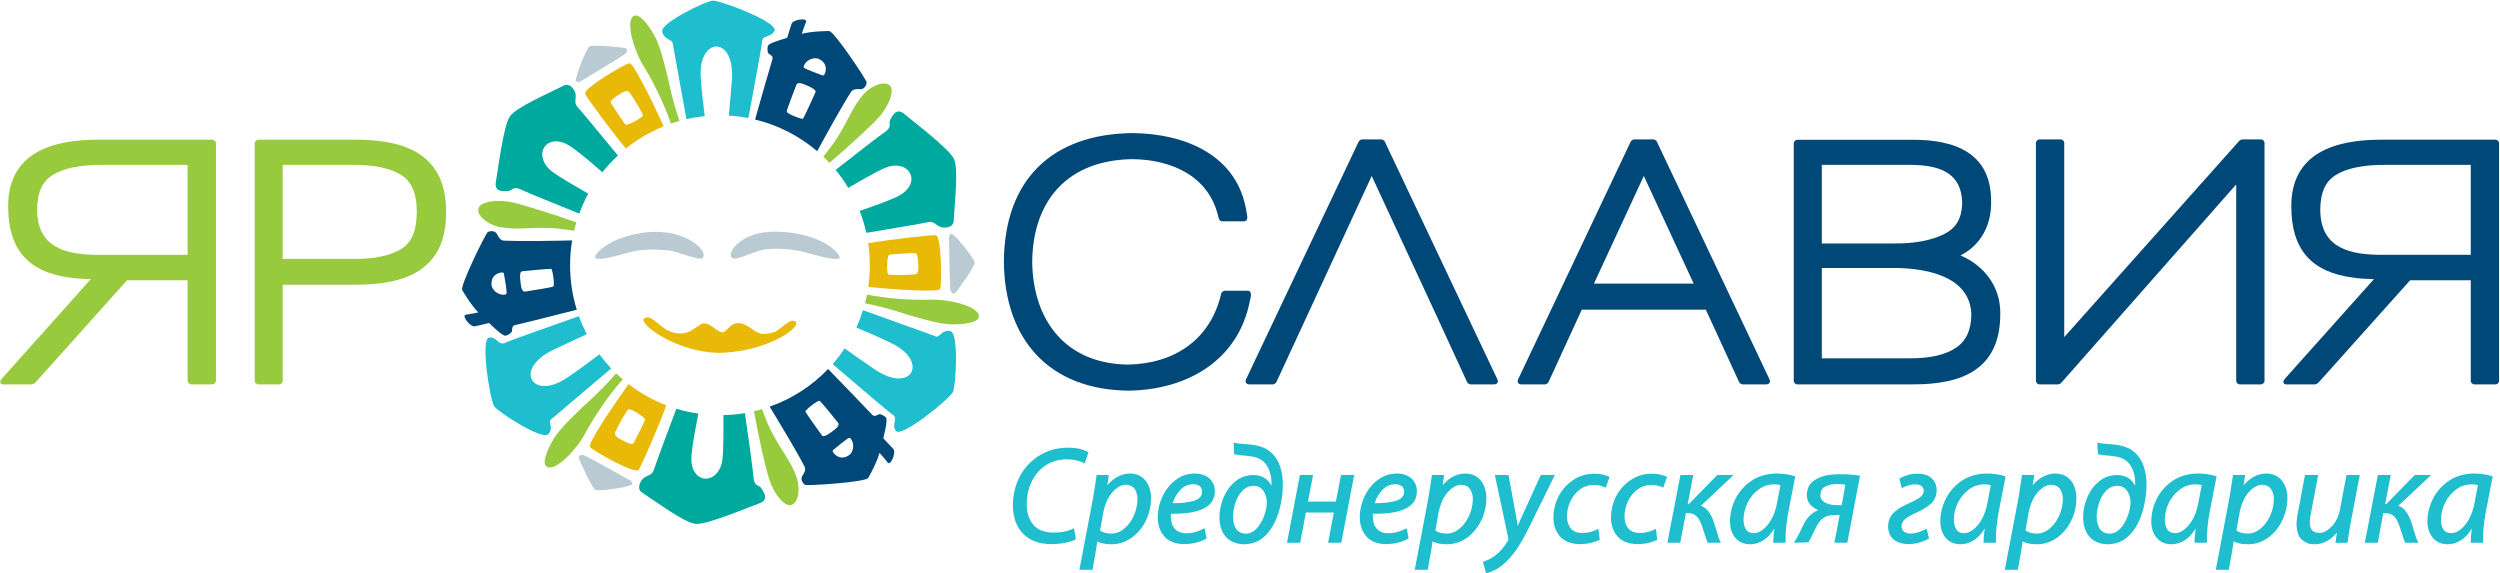 <?xml version="1.0" encoding="UTF-8" standalone="no"?> <svg xmlns="http://www.w3.org/2000/svg" xmlns:xlink="http://www.w3.org/1999/xlink" xmlns:serif="http://www.serif.com/" width="100%" height="100%" viewBox="0 0 2590 594" xml:space="preserve" style="fill-rule:evenodd;clip-rule:evenodd;stroke-linejoin:round;stroke-miterlimit:2;"> <g transform="matrix(1,0,0,1,-51299,-2568)"> <g transform="matrix(8.333,0,0,8.333,50203.1,0)"> <g transform="matrix(1,0,0,1,-6096,-7878.4)"> <path d="M6338.18,8197.24C6338.69,8197.79 6338.18,8199.59 6336.75,8201.18C6335.73,8202.31 6332.97,8204.83 6330.63,8206.82C6330.38,8206.56 6330.13,8206.3 6329.86,8206.05C6330.55,8205.2 6331.24,8204.31 6331.75,8203.46C6333.18,8201.12 6333.42,8199.99 6334.93,8198.22C6335.98,8197.13 6337.56,8196.57 6338.18,8197.24Z" style="fill:rgb(151,202,60);"></path> </g> <g transform="matrix(1,0,0,1,-6096,-7843.02)"> <path d="M6345.5,8180.77C6345.53,8180.24 6345.81,8180.22 6345.95,8180.32C6346.72,8180.88 6348.68,8183.44 6348.7,8183.86C6348.72,8184.28 6346.5,8187.45 6346.28,8187.61C6346.03,8187.8 6345.79,8187.68 6345.67,8187.2C6345.61,8186.95 6345.49,8181.11 6345.5,8180.77Z" style="fill:rgb(186,202,211);"></path> </g> <g transform="matrix(1,0,0,1,-6096,-7843.12)"> <path d="M6338.02,8183C6337.77,8183.22 6337.72,8185.32 6337.96,8185.41C6338.18,8185.5 6339.79,8185.54 6341.26,8185.4C6341.73,8185.36 6341.71,8184.64 6341.67,8184C6341.62,8183.31 6341.57,8182.72 6341.23,8182.74C6340.24,8182.81 6338.16,8182.87 6338.02,8183ZM6335.45,8181.53C6338.25,8181.05 6343.35,8180.47 6343.86,8180.54C6344.57,8180.65 6344.62,8186.49 6344.41,8187.2C6344.28,8187.65 6339.25,8187.34 6335.46,8186.97C6335.59,8186.09 6335.65,8185.19 6335.65,8184.27C6335.65,8183.34 6335.59,8182.42 6335.45,8181.53Z" style="fill:rgb(232,185,7);"></path> </g> <g transform="matrix(1,0,0,1,-6096,-7802.35)"> <path d="M6333.09,8164.96C6332.91,8164.95 6331.24,8166.34 6331.12,8166.45C6331.06,8166.51 6330.92,8166.59 6331.21,8166.91C6331.9,8167.69 6332.7,8167.4 6333.13,8167.07C6333.56,8166.73 6333.76,8165.88 6333.41,8165.25C6333.25,8164.97 6333.2,8164.97 6333.09,8164.96ZM6329.42,8160.36C6329.16,8160.25 6327.59,8161.53 6327.64,8161.69C6327.68,8161.84 6329.47,8164.35 6329.71,8164.67C6329.89,8164.92 6330.53,8164.51 6330.93,8164.2C6331.33,8163.89 6332.01,8163.45 6331.69,8163.06C6331.44,8162.74 6329.58,8160.44 6329.42,8160.36ZM6330.47,8156.4C6332.14,8158.13 6335.48,8161.57 6335.91,8162.05C6336.23,8162.41 6336.5,8162.13 6336.79,8162.03C6337.03,8161.95 6337.56,8162.28 6337.68,8162.46C6337.83,8162.69 6337.66,8163.7 6337.33,8165.01C6338,8165.72 6338.27,8166.01 6338.58,8166.35C6338.95,8166.78 6338.24,8168.52 6337.86,8168.01C6337.62,8167.69 6337.47,8167.53 6336.86,8166.82C6336.47,8168.18 6335.57,8169.73 6335.45,8169.94C6335.18,8170.47 6327.84,8170.95 6327.6,8170.8C6327.36,8170.65 6327.09,8170.25 6327.18,8169.87C6327.24,8169.61 6327.82,8169.07 6327.54,8168.53C6326.6,8166.68 6324.4,8163.05 6323.2,8161.08C6325.98,8160.11 6328.46,8158.49 6330.47,8156.4Z" style="fill:rgb(0,72,120);fill-rule:nonzero;"></path> </g> <g transform="matrix(1,0,0,1,-6096,-7866.41)"> <path d="M6331.4,8195.71C6333.64,8193.95 6336.87,8191.43 6337.39,8191.1C6338.55,8190.34 6337.93,8190.02 6338.19,8189.5C6338.46,8188.97 6338.93,8187.89 6339.97,8188.78C6340.81,8189.51 6345.55,8193.06 6346.12,8194.36C6346.7,8195.66 6346.19,8199.84 6346.08,8202.08C6346.05,8202.7 6345.41,8202.9 6344.83,8202.87C6343.93,8202.84 6343.78,8201.99 6342.85,8202.21C6342.29,8202.35 6338.27,8203.02 6335.22,8203.53C6335.01,8202.59 6334.73,8201.68 6334.39,8200.8C6336.09,8200.23 6337.98,8199.54 6339.05,8199.03C6342.34,8197.44 6340.61,8194.14 6337.46,8195.49C6336.55,8195.88 6334.62,8196.98 6332.98,8197.94C6332.51,8197.16 6331.98,8196.41 6331.4,8195.71Z" style="fill:rgb(0,169,157);"></path> </g> <g transform="matrix(1,0,0,1,-6096,-7815.58)"> <path d="M6334.8,8162.32L6343.51,8165.44C6343.51,8165.44 6343.76,8165.57 6343.93,8165.6C6344.38,8165.66 6344.74,8164.62 6345.7,8164.93C6346.74,8165.26 6346.35,8171.72 6345.98,8172.51C6345.6,8173.3 6339.57,8178.26 6338.88,8177.32C6338.31,8176.53 6339.23,8175.77 6338.47,8175.28C6338.03,8175.01 6334.21,8171.74 6331.03,8169.02C6331.57,8168.4 6332.07,8167.75 6332.52,8167.07C6333.78,8167.97 6335.03,8168.84 6336.16,8169.61C6340.86,8172.85 6343,8168.72 6338.46,8166.48C6337.12,8165.82 6335.55,8165.12 6333.98,8164.47C6334.3,8163.77 6334.57,8163.06 6334.8,8162.32Z" style="fill:rgb(30,190,207);"></path> </g> <g transform="matrix(1,0,0,1,-6096,-7831.69)"> <path d="M6349.22,8179.18C6349.21,8179.99 6347.32,8180.2 6345.92,8180.19C6344.76,8180.17 6343.66,8179.95 6340.42,8179.01C6337.89,8178.16 6336.13,8177.78 6335.05,8177.57C6335.14,8177.22 6335.23,8176.85 6335.3,8176.49C6337.81,8177 6341.01,8177.2 6343.26,8177.12C6345.5,8177.05 6349.23,8177.94 6349.22,8179.18Z" style="fill:rgb(151,202,60);"></path> </g> <g transform="matrix(1,0,0,1,-6096,-7794.82)"> <path d="M6325.84,8165.79C6325.11,8165.96 6323.81,8164.62 6323.15,8162.58C6322.65,8161.07 6321.81,8157.21 6321.25,8154.12C6321.59,8154.05 6321.92,8153.96 6322.25,8153.86C6322.66,8154.98 6323.14,8156.16 6323.67,8157.11C6324.98,8159.53 6325.84,8160.29 6326.61,8162.49C6327.03,8163.94 6326.73,8165.59 6325.84,8165.79Z" style="fill:rgb(151,202,60);"></path> </g> <g transform="matrix(1,0,0,1,-6096,-7791.08)"> <path d="M6305.8,8158.94C6306.25,8159.23 6306.13,8159.48 6305.96,8159.55C6305.1,8159.94 6301.9,8160.35 6301.52,8160.16C6301.15,8159.97 6299.51,8156.46 6299.48,8156.2C6299.45,8155.88 6299.67,8155.73 6300.15,8155.87C6300.4,8155.94 6305.51,8158.76 6305.8,8158.94Z" style="fill:rgb(186,202,211);"></path> </g> <g transform="matrix(1,0,0,1,-6096,-7801.91)"> <path d="M6307.7,8162.22C6307.63,8161.9 6305.84,8160.8 6305.64,8160.96C6305.45,8161.11 6304.61,8162.48 6304,8163.83C6303.8,8164.26 6304.44,8164.6 6305.01,8164.88C6305.62,8165.19 6306.16,8165.44 6306.31,8165.13C6306.74,8164.24 6307.74,8162.41 6307.7,8162.22ZM6310.35,8160.47C6309.42,8163.06 6307.23,8168.09 6306.9,8168.51C6306.46,8169.07 6301.37,8166.2 6300.86,8165.65C6300.54,8165.31 6303.43,8160.95 6305.67,8157.84C6307.08,8158.93 6308.66,8159.82 6310.35,8160.47Z" style="fill:rgb(232,185,7);"></path> </g> <g transform="matrix(1,0,0,1,-6096,-7838.24)"> <path d="M6290.48,8182.92C6290.58,8182.77 6290.21,8180.64 6290.17,8180.48C6290.15,8180.39 6290.15,8180.23 6289.73,8180.31C6288.71,8180.53 6288.56,8181.36 6288.63,8181.9C6288.71,8182.44 6289.34,8183.04 6290.07,8183.05C6290.39,8183.05 6290.42,8183.01 6290.48,8182.92ZM6296.29,8182.04C6296.52,8181.87 6296.2,8179.87 6296.04,8179.84C6295.88,8179.8 6292.81,8180.09 6292.41,8180.14C6292.11,8180.17 6292.15,8180.93 6292.22,8181.43C6292.29,8181.93 6292.32,8182.74 6292.82,8182.66C6293.22,8182.6 6296.15,8182.14 6296.29,8182.04ZM6299.22,8184.92C6296.89,8185.51 6292.22,8186.69 6291.58,8186.82C6291.11,8186.92 6291.22,8187.29 6291.16,8187.59C6291.11,8187.84 6290.56,8188.14 6290.34,8188.15C6290.07,8188.17 6289.28,8187.51 6288.32,8186.57C6287.36,8186.8 6286.98,8186.89 6286.53,8186.98C6285.97,8187.09 6284.82,8185.6 6285.45,8185.53C6285.85,8185.49 6286.06,8185.43 6286.98,8185.26C6285.99,8184.24 6285.11,8182.69 6284.98,8182.48C6284.66,8181.98 6287.92,8175.38 6288.17,8175.25C6288.41,8175.12 6288.89,8175.08 6289.18,8175.35C6289.38,8175.53 6289.55,8176.3 6290.16,8176.33C6292.19,8176.43 6296.32,8176.36 6298.64,8176.3C6298.47,8177.31 6298.39,8178.34 6298.39,8179.4C6298.39,8181.32 6298.68,8183.18 6299.22,8184.92Z" style="fill:rgb(0,72,120);fill-rule:nonzero;"></path> </g> <g transform="matrix(1,0,0,1,-6096,-7792.56)"> <path d="M6320.13,8152.09C6320.53,8154.92 6321.14,8159.29 6321.18,8159.93C6321.25,8161.31 6321.84,8160.93 6322.16,8161.43C6322.48,8161.92 6323.18,8162.87 6321.89,8163.32C6320.84,8163.68 6315.4,8166.01 6313.99,8165.86C6312.57,8165.71 6309.2,8163.18 6307.32,8161.96C6306.8,8161.63 6306.94,8160.97 6307.25,8160.49C6307.74,8159.72 6308.55,8160.01 6308.82,8159.1C6308.99,8158.52 6310.5,8154.48 6311.6,8151.55C6312.49,8151.82 6313.4,8152.02 6314.34,8152.15C6313.97,8153.99 6313.57,8156.15 6313.48,8157.4C6313.21,8161.04 6316.93,8161.19 6317.34,8157.79C6317.46,8156.75 6317.47,8154.31 6317.45,8152.34C6318.36,8152.32 6319.26,8152.24 6320.13,8152.09Z" style="fill:rgb(0,169,157);"></path> </g> <g transform="matrix(1,0,0,1,-6096,-7814.63)"> <path d="M6303.5,8168.61L6296.3,8174.71C6296.3,8174.71 6296.07,8174.86 6295.96,8175C6295.68,8175.36 6296.39,8176.11 6295.65,8176.79C6294.84,8177.53 6289.46,8174.03 6288.95,8173.31C6288.45,8172.59 6287.18,8164.89 6288.34,8164.76C6289.31,8164.66 6289.51,8165.84 6290.31,8165.42C6290.77,8165.19 6295.53,8163.5 6299.49,8162.11C6299.76,8162.88 6300.09,8163.62 6300.46,8164.35C6299.04,8165 6297.63,8165.66 6296.37,8166.26C6291.22,8168.71 6293.72,8172.63 6297.93,8169.82C6299.21,8168.97 6300.64,8167.92 6302.03,8166.86C6302.49,8167.47 6302.98,8168.06 6303.5,8168.61Z" style="fill:rgb(30,190,207);"></path> </g> <g transform="matrix(1,0,0,1,-6096,-7803.58)"> <path d="M6295.51,8169.78C6294.81,8169.38 6295.57,8167.63 6296.28,8166.43C6296.88,8165.43 6297.62,8164.59 6300.05,8162.25C6302.18,8160.37 6303.4,8158.99 6304.11,8158.17C6304.38,8158.43 6304.66,8158.68 6304.94,8158.92C6303.19,8160.85 6301.35,8163.61 6300.26,8165.65C6299.21,8167.63 6296.57,8170.41 6295.51,8169.78Z" style="fill:rgb(151,202,60);"></path> </g> <g transform="matrix(1,0,0,1,-6096,-7855.26)"> <path d="M6287.01,8189.31C6287.23,8188.59 6289.04,8188.14 6291.14,8188.58C6292.65,8188.9 6296.25,8190.05 6299.16,8191.08C6299.06,8191.42 6298.97,8191.77 6298.88,8192.12C6297.78,8191.94 6296.63,8191.79 6295.61,8191.77C6292.87,8191.7 6291.77,8192.06 6289.48,8191.63C6288.02,8191.27 6286.74,8190.18 6287.01,8189.31Z" style="fill:rgb(151,202,60);"></path> </g> <g transform="matrix(1,0,0,1,-6096,-7892.79)"> <path d="M6299.73,8211.05C6299.25,8211.29 6299.1,8211.06 6299.11,8210.88C6299.22,8209.94 6300.45,8206.96 6300.81,8206.73C6301.16,8206.5 6305.02,8206.84 6305.26,8206.95C6305.55,8207.08 6305.57,8207.34 6305.21,8207.69C6305.03,8207.86 6300.03,8210.89 6299.73,8211.05Z" style="fill:rgb(186,202,211);"></path> </g> <g transform="matrix(1,0,0,1,-6096,-7882.44)"> <path d="M6305.31,8206.11C6305.62,8206.21 6307.47,8205.2 6307.44,8204.95C6307.4,8204.71 6306.63,8203.3 6305.77,8202.1C6305.5,8201.71 6304.89,8202.09 6304.36,8202.44C6303.78,8202.83 6303.29,8203.17 6303.48,8203.45C6304.04,8204.27 6305.13,8206.04 6305.31,8206.11ZM6305.33,8209.08C6303.52,8206.91 6300.45,8202.75 6300.26,8202.27C6300,8201.61 6305.03,8198.64 6305.76,8198.47C6306.21,8198.36 6308.45,8202.85 6310.02,8206.32C6308.32,8207.01 6306.74,8207.94 6305.33,8209.08Z" style="fill:rgb(232,185,7);"></path> </g> <g transform="matrix(1,0,0,1,-6096,-7887.7)"> <path d="M6327.46,8204.27C6327.54,8204.44 6329.57,8205.18 6329.73,8205.23C6329.82,8205.26 6329.96,8205.34 6330.1,8204.93C6330.42,8203.94 6329.77,8203.39 6329.27,8203.18C6328.76,8202.98 6327.92,8203.23 6327.56,8203.85C6327.39,8204.13 6327.41,8204.17 6327.46,8204.27ZM6325.32,8209.75C6325.35,8210.03 6327.24,8210.75 6327.35,8210.63C6327.46,8210.51 6328.74,8207.71 6328.9,8207.34C6329.03,8207.07 6328.35,8206.71 6327.88,8206.52C6327.42,8206.33 6326.7,8205.96 6326.52,8206.43C6326.37,8206.81 6325.3,8209.57 6325.32,8209.75ZM6321.39,8210.73C6322.05,8208.39 6323.33,8203.89 6323.53,8203.28C6323.68,8202.82 6323.31,8202.73 6323.07,8202.53C6322.89,8202.37 6322.9,8201.74 6323,8201.54C6323.12,8201.3 6324.08,8200.94 6325.38,8200.58C6325.66,8199.64 6325.78,8199.26 6325.93,8198.82C6326.11,8198.29 6327.97,8198.03 6327.72,8198.62C6327.56,8198.98 6327.5,8199.19 6327.19,8200.08C6328.56,8199.73 6330.35,8199.74 6330.59,8199.73C6331.19,8199.71 6335.27,8205.83 6335.26,8206.11C6335.25,8206.39 6335.05,8206.82 6334.67,8206.94C6334.41,8207.02 6333.66,8206.78 6333.32,8207.29C6332.22,8209 6330.22,8212.63 6329.11,8214.67C6326.91,8212.8 6324.28,8211.43 6321.39,8210.73Z" style="fill:rgb(0,72,120);fill-rule:nonzero;"></path> </g> <g transform="matrix(1,0,0,1,-6096,-7871.76)"> <path d="M6299.53,8206.49C6296.88,8205.42 6293.02,8203.86 6292.47,8203.58C6291.23,8202.95 6291.26,8203.65 6290.67,8203.68C6290.09,8203.71 6288.91,8203.84 6289.17,8202.5C6289.38,8201.41 6290.08,8195.53 6290.92,8194.38C6291.76,8193.23 6295.63,8191.58 6297.63,8190.56C6298.18,8190.28 6298.67,8190.73 6298.94,8191.24C6299.36,8192.04 6298.7,8192.6 6299.36,8193.29C6299.76,8193.71 6302.37,8196.87 6304.34,8199.27C6303.64,8199.91 6302.99,8200.61 6302.4,8201.35C6301.05,8200.16 6299.49,8198.84 6298.5,8198.17C6295.48,8196.12 6293.49,8199.27 6296.23,8201.32C6297.03,8201.92 6298.99,8203.06 6300.65,8204.01C6300.22,8204.8 6299.84,8205.63 6299.53,8206.49Z" style="fill:rgb(0,169,157);"></path> </g> <g transform="matrix(1,0,0,1,-6096,-7893.84)"> <path d="M6312.85,8216.82L6311.21,8207.75C6311.21,8207.75 6311.19,8207.48 6311.13,8207.32C6310.97,8206.89 6310.06,8206.92 6309.84,8205.94C6309.61,8204.87 6315.23,8202.16 6316.1,8202.09C6316.97,8202.01 6324.28,8204.76 6323.81,8205.83C6323.41,8206.72 6322.29,8206.31 6322.25,8207.2C6322.23,8207.72 6321.33,8212.59 6320.56,8216.69C6319.77,8216.54 6318.95,8216.43 6318.12,8216.39C6318.27,8214.88 6318.39,8213.38 6318.5,8212.04C6318.95,8206.35 6314.31,8206.56 6314.63,8211.61C6314.73,8213.09 6314.91,8214.78 6315.13,8216.45C6314.35,8216.53 6313.6,8216.65 6312.85,8216.82Z" style="fill:rgb(30,190,207);"></path> </g> <g transform="matrix(1,0,0,1,-6096,-7891.7)"> <path d="M6306.3,8201.86C6307.01,8201.46 6308.14,8202.99 6308.82,8204.21C6309.39,8205.23 6309.75,8206.29 6310.55,8209.56C6311.08,8212.15 6311.63,8213.86 6311.99,8214.9C6311.63,8215 6311.27,8215.11 6310.92,8215.23C6310.11,8212.8 6308.69,8209.95 6307.5,8208.04C6306.32,8206.14 6305.23,8202.47 6306.3,8201.86Z" style="fill:rgb(151,202,60);"></path> </g> <g transform="matrix(1,0,0,1,-6096,-7825.12)"> <path d="M6307.92,8172.75C6305.92,8173.01 6311.86,8177.48 6317.59,8177.14C6323.32,8176.81 6327.27,8173.85 6326.4,8173.26C6325.67,8172.76 6324.45,8174.45 6323.74,8174.58C6321.82,8175.2 6321.55,8174.44 6320.3,8173.75C6318.46,8172.74 6318.02,8174.61 6317.32,8174.61C6316.62,8174.61 6315.58,8173.04 6314.61,8173.63C6313.64,8174.22 6312.99,8175.01 6311.37,8174.67C6309.75,8174.34 6308.78,8172.64 6307.92,8172.75Z" style="fill:rgb(232,185,7);"></path> </g> <g transform="matrix(1,0,0,1,-6096,-7847.87)"> <path d="M6314.85,8188.12C6315.72,8187.33 6312.74,8184.34 6307.77,8184.94C6303.17,8185.49 6301.35,8187.69 6301.5,8188.07C6301.66,8188.51 6303.81,8187.97 6305.62,8187.45C6307.41,8186.94 6309.21,8187.06 6310.51,8187.16C6311.78,8187.25 6314.4,8188.53 6314.85,8188.12Z" style="fill:rgb(186,202,211);"></path> </g> <g transform="matrix(1,0,0,1,-6096,-7847.94)"> <path d="M6318.38,8187.81C6318.33,8186.75 6320.58,8184.62 6324.64,8184.94C6324.95,8184.95 6325.28,8184.97 6325.61,8185.01C6329.63,8185.49 6331.53,8187.23 6331.84,8187.92C6331.9,8188.02 6331.92,8188.1 6331.9,8188.14C6331.86,8188.27 6331.64,8188.32 6331.32,8188.3C6330.53,8188.28 6329.05,8187.89 6327.76,8187.52C6326.71,8187.22 6325.64,8187.09 6324.67,8187.05C6323.99,8187.02 6323.37,8187.04 6322.84,8187.08C6321.71,8187.17 6319.55,8188.3 6318.77,8188.26C6318.67,8188.26 6318.59,8188.24 6318.53,8188.19C6318.42,8188.09 6318.37,8187.96 6318.38,8187.81Z" style="fill:rgb(186,202,211);fill-rule:nonzero;"></path> </g> <g transform="matrix(1,0,0,1,-6096,-7843.53)"> <path d="M6271.66,8169.07C6277.92,8169.04 6283.02,8170.91 6282.97,8178.08C6283.02,8185.27 6277.94,8187.13 6271.66,8187.1L6262.66,8187.1L6262.66,8199.04C6262.66,8199.28 6262.45,8199.49 6262.21,8199.49L6259.63,8199.49C6259.39,8199.49 6259.18,8199.28 6259.18,8199.04L6259.18,8169.52C6259.18,8169.28 6259.39,8169.07 6259.63,8169.07L6271.66,8169.07ZM6277.44,8182.63C6278.61,8181.89 6279.33,8180.49 6279.33,8178.04C6279.33,8175.64 6278.61,8174.24 6277.43,8173.48C6276.11,8172.63 6274.05,8172.15 6271.12,8172.2L6262.66,8172.2L6262.66,8183.89L6271.12,8183.89C6274.05,8183.94 6276.11,8183.47 6277.44,8182.63Z" style="fill:rgb(151,202,60);fill-rule:nonzero;"></path> </g> <g transform="matrix(1,0,0,1,-6096,-7843.54)"> <path d="M6368.33,8171.5C6360.42,8171.59 6355.93,8176.45 6355.84,8184.27C6355.95,8191.65 6360.06,8196.93 6367.74,8197.04C6373.51,8196.94 6378.02,8193.95 6379.34,8188.21C6379.38,8188.04 6379.61,8187.86 6379.78,8187.86L6382.6,8187.86C6383.28,8187.86 6382.98,8188.72 6382.92,8189.04C6381.49,8196.58 6375.05,8200.18 6367.83,8200.28C6357.96,8200.18 6352.42,8193.96 6352.32,8184.27C6352.38,8174.11 6358.24,8168.34 6368.38,8168.26C6374.81,8168.33 6381.4,8170.96 6382.49,8178.08C6382.54,8178.4 6382.8,8179.23 6382.15,8179.23L6379.47,8179.23C6379.07,8179.23 6379,8178.74 6378.93,8178.47C6377.7,8173.51 6373.04,8171.55 6368.33,8171.5Z" style="fill:rgb(0,72,120);fill-rule:nonzero;"></path> </g> <g transform="matrix(1,0,0,1,-6096,-7843.54)"> <path d="M6425.68,8186.97L6438.08,8186.97L6431.88,8173.59L6425.68,8186.97ZM6447.5,8198.86C6447.67,8199.21 6447.49,8199.5 6447.1,8199.5L6444.15,8199.5C6444.04,8199.5 6443.79,8199.34 6443.74,8199.24L6439.59,8190.21L6424.17,8190.21L6420.02,8199.24C6419.97,8199.34 6419.72,8199.5 6419.61,8199.5L6416.66,8199.5C6416.27,8199.5 6416.09,8199.21 6416.26,8198.86L6430.26,8169.3C6430.31,8169.2 6430.56,8169.04 6430.67,8169.04L6433.09,8169.04C6433.2,8169.04 6433.45,8169.2 6433.49,8169.3L6447.5,8198.86Z" style="fill:rgb(0,72,120);fill-rule:nonzero;"></path> </g> <g transform="matrix(1,0,0,1,-6096,-7843.47)"> <path d="M6470.76,8194.83C6471.93,8194.01 6472.58,8192.73 6472.6,8190.75C6472.47,8185.81 6466.59,8184.93 6462.74,8184.96L6454.01,8184.96L6454.01,8196.19L6465.01,8196.19C6467.63,8196.2 6469.51,8195.7 6470.76,8194.83ZM6469.27,8180.72C6470.67,8180.01 6471.41,8178.83 6471.46,8176.95C6471.43,8172.84 6468.22,8172.12 6464.74,8172.14L6454.01,8172.14L6454.01,8181.91L6462.9,8181.91C6465.58,8181.94 6467.69,8181.52 6469.27,8180.72ZM6465.32,8169.02C6470.58,8169.01 6475.1,8170.67 6475.06,8176.73C6475.11,8179.56 6473.82,8182.1 6471.25,8183.4C6474.17,8184.65 6476.18,8187.2 6476.2,8190.51C6476.26,8197.55 6471.51,8199.46 6465.28,8199.43L6450.97,8199.43C6450.73,8199.43 6450.52,8199.22 6450.52,8198.98L6450.52,8169.46C6450.52,8169.23 6450.73,8169.02 6450.97,8169.02L6465.32,8169.02Z" style="fill:rgb(0,72,120);fill-rule:nonzero;"></path> </g> <g transform="matrix(1,0,0,1,-6096,-7843.54)"> <path d="M6505.53,8174.64L6483.74,8199.35C6483.7,8199.39 6483.46,8199.5 6483.4,8199.5L6481.08,8199.5C6480.84,8199.5 6480.63,8199.29 6480.63,8199.05L6480.63,8169.49C6480.63,8169.25 6480.84,8169.04 6481.08,8169.04L6483.7,8169.04C6483.94,8169.04 6484.15,8169.25 6484.15,8169.49L6484.15,8193.62L6505.94,8169.19C6505.98,8169.15 6506.23,8169.04 6506.28,8169.04L6508.6,8169.04C6508.84,8169.04 6509.05,8169.25 6509.05,8169.49L6509.05,8199.05C6509.05,8199.29 6508.84,8199.5 6508.6,8199.5L6505.98,8199.5C6505.74,8199.5 6505.53,8199.29 6505.53,8199.05L6505.53,8174.64Z" style="fill:rgb(0,72,120);fill-rule:nonzero;"></path> </g> <g transform="matrix(1,0,0,1,-6096,-7843.54)"> <path d="M6406.33,8191.44L6398.05,8173.59L6390.49,8189.95L6386.19,8199.24C6386.14,8199.35 6385.9,8199.5 6385.78,8199.5L6382.84,8199.5C6382.45,8199.5 6382.27,8199.21 6382.43,8198.86L6396.44,8169.3C6396.49,8169.2 6396.73,8169.04 6396.84,8169.04L6399.26,8169.04C6399.38,8169.04 6399.62,8169.2 6399.67,8169.3L6413.67,8198.86C6413.84,8199.21 6413.66,8199.5 6413.27,8199.5L6410.32,8199.5C6410.21,8199.5 6409.97,8199.34 6409.92,8199.24L6406.33,8191.44Z" style="fill:rgb(0,72,120);fill-rule:nonzero;"></path> </g> <g transform="matrix(1,0,0,1,-6096,-7843.5)"> <path d="M6250.84,8186.52L6243.3,8186.52L6231.89,8199.26C6231.83,8199.33 6231.55,8199.46 6231.47,8199.46L6227.95,8199.46C6227.51,8199.46 6227.41,8199.13 6227.73,8198.76L6238.81,8186.37C6237.53,8186.33 6237.4,8186.34 6236.31,8186.2C6231.01,8185.54 6228.53,8182.68 6228.53,8177.33C6228.5,8170.63 6234.06,8169.04 6239.68,8169.04L6253.91,8169.04C6254.15,8169.04 6254.36,8169.25 6254.36,8169.49L6254.36,8199.01C6254.36,8199.25 6254.15,8199.46 6253.91,8199.46L6251.29,8199.46C6251.05,8199.46 6250.84,8199.25 6250.84,8199.01L6250.84,8186.52ZM6232.13,8177.74C6232.14,8182.59 6235.9,8183.39 6239.99,8183.35L6250.84,8183.35L6250.84,8172.17L6240.38,8172.17C6237.45,8172.14 6235.38,8172.6 6234.04,8173.44C6232.84,8174.19 6232.14,8175.52 6232.13,8177.74Z" style="fill:rgb(151,202,60);fill-rule:nonzero;"></path> </g> <g transform="matrix(1,0,0,1,-6096,-7843.5)"> <path d="M6534.69,8186.52L6527.15,8186.52L6515.74,8199.26C6515.68,8199.33 6515.4,8199.46 6515.32,8199.46L6511.8,8199.46C6511.36,8199.46 6511.26,8199.13 6511.58,8198.76L6522.66,8186.37C6521.38,8186.33 6521.26,8186.34 6520.17,8186.2C6514.86,8185.54 6512.38,8182.68 6512.38,8177.33C6512.36,8170.63 6517.92,8169.04 6523.53,8169.04L6537.76,8169.04C6538,8169.04 6538.21,8169.25 6538.21,8169.49L6538.21,8199.01C6538.21,8199.25 6538,8199.46 6537.76,8199.46L6535.14,8199.46C6534.9,8199.46 6534.69,8199.25 6534.69,8199.01L6534.69,8186.52ZM6515.98,8177.74C6515.99,8182.59 6519.75,8183.39 6523.84,8183.35L6534.69,8183.35L6534.69,8172.17L6524.23,8172.17C6521.3,8172.14 6519.23,8172.6 6517.89,8173.44C6516.69,8174.19 6515.99,8175.52 6515.98,8177.74Z" style="fill:rgb(0,72,120);fill-rule:nonzero;"></path> </g> <g transform="matrix(1,0,0,1,-6096,-7785.35)"> <path d="M6361.27,8160.59C6360.85,8160.78 6360.43,8160.9 6359.92,8161.01C6359.41,8161.11 6358.83,8161.17 6358.18,8161.17C6356.7,8161.16 6355.54,8160.73 6354.7,8159.87C6353.87,8159.01 6353.45,8157.83 6353.44,8156.34C6353.44,8155.23 6353.66,8154.19 6354.08,8153.22C6354.5,8152.25 6355.11,8151.42 6355.92,8150.74C6356.51,8150.23 6357.18,8149.85 6357.91,8149.58C6358.65,8149.31 6359.44,8149.18 6360.29,8149.18C6360.94,8149.19 6361.48,8149.25 6361.92,8149.37C6362.35,8149.49 6362.66,8149.62 6362.84,8149.76L6362.36,8151.15L6362.25,8151.08C6362.05,8150.96 6361.76,8150.86 6361.38,8150.77C6361,8150.68 6360.56,8150.63 6360.06,8150.63C6359.47,8150.63 6358.9,8150.74 6358.35,8150.95C6357.8,8151.17 6357.3,8151.48 6356.87,8151.88C6356.34,8152.38 6355.93,8153 6355.62,8153.74C6355.32,8154.47 6355.17,8155.27 6355.16,8156.13C6355.15,8157.16 6355.4,8158.02 6355.92,8158.69C6356.43,8159.36 6357.28,8159.72 6358.52,8159.74C6358.95,8159.74 6359.38,8159.7 6359.8,8159.62C6360.23,8159.54 6360.59,8159.42 6360.9,8159.26L6361.04,8159.19L6361.27,8160.59Z" style="fill:rgb(30,190,207);"></path> </g> <g transform="matrix(1,0,0,1,-6096,-7778.95)"> <path d="M6365.18,8147.46C6365.51,8147.05 6365.89,8146.73 6366.31,8146.47C6366.84,8146.16 6367.39,8146 6367.98,8145.99C6368.59,8146 6369.1,8146.15 6369.49,8146.45C6369.88,8146.74 6370.17,8147.13 6370.35,8147.59C6370.53,8148.05 6370.62,8148.55 6370.62,8149.07C6370.61,8150.07 6370.39,8150.99 6369.97,8151.86C6369.55,8152.72 6368.97,8153.42 6368.23,8153.96C6367.5,8154.5 6366.65,8154.78 6365.71,8154.79C6365.27,8154.79 6364.89,8154.75 6364.59,8154.67C6364.3,8154.6 6364.07,8154.52 6363.9,8154.42C6364.02,8154.32 6363.34,8157.96 6363.34,8157.96L6361.71,8157.96L6363.38,8149.19L6363.63,8147.68L6363.85,8146.18L6365.37,8146.18L6365.18,8147.46ZM6364.28,8153.07C6364.44,8153.19 6364.63,8153.28 6364.85,8153.35C6365.1,8153.42 6365.39,8153.46 6365.71,8153.46C6366.29,8153.45 6366.82,8153.24 6367.31,8152.82C6367.79,8152.41 6368.19,8151.88 6368.48,8151.22C6368.77,8150.57 6368.92,8149.89 6368.93,8149.17C6368.94,8148.74 6368.83,8148.33 6368.61,8147.96C6368.39,8147.61 6368.03,8147.42 6367.47,8147.39C6366.94,8147.4 6366.4,8147.68 6365.85,8148.28C6365.3,8148.86 6364.91,8149.72 6364.68,8150.86L6364.28,8153.07Z" style="fill:rgb(30,190,207);"></path> </g> <g transform="matrix(1,0,0,1,-6096,-7782.14)"> <path d="M6377.52,8157.26C6377.13,8157.49 6376.73,8157.64 6376.25,8157.77C6375.77,8157.89 6375.24,8157.95 6374.68,8157.96C6373.58,8157.93 6372.75,8157.61 6372.22,8156.95C6371.7,8156.31 6371.44,8155.51 6371.45,8154.56C6371.46,8153.7 6371.65,8152.86 6372.03,8152.05C6372.41,8151.23 6372.95,8150.55 6373.63,8150.02C6374.32,8149.48 6375.12,8149.2 6376.03,8149.18C6376.84,8149.19 6377.46,8149.4 6377.9,8149.82C6378.33,8150.24 6378.55,8150.76 6378.55,8151.39C6378.54,8152.13 6378.28,8152.72 6377.77,8153.14C6377.27,8153.55 6376.6,8153.83 6375.77,8153.99C6374.97,8154.14 6374.08,8154.2 6373.09,8154.18C6373.07,8154.35 6373.07,8154.56 6373.09,8154.8C6373.12,8155.1 6373.18,8155.36 6373.26,8155.58C6373.42,8155.92 6373.64,8156.18 6373.93,8156.35C6374.23,8156.52 6374.57,8156.61 6374.98,8156.61C6375.46,8156.6 6375.87,8156.54 6376.22,8156.43C6376.58,8156.31 6376.89,8156.19 6377.13,8156.05L6377.27,8155.97L6377.52,8157.26ZM6376.67,8150.75C6376.47,8150.6 6376.19,8150.51 6375.83,8150.51C6375.19,8150.53 6374.65,8150.79 6374.2,8151.28C6373.78,8151.75 6373.49,8152.28 6373.31,8152.87C6374.36,8152.88 6375.23,8152.78 6375.91,8152.59C6376.61,8152.38 6376.95,8152 6376.97,8151.44C6376.96,8151.13 6376.86,8150.91 6376.67,8150.75Z" style="fill:rgb(30,190,207);"></path> </g> <g transform="matrix(1,0,0,1,-6096,-7785.96)"> <path d="M6385.59,8154.53L6385.59,8154.24C6385.6,8153.82 6385.54,8153.36 6385.4,8152.87C6385.26,8152.39 6385.04,8151.99 6384.74,8151.65C6384.48,8151.38 6384.17,8151.18 6383.81,8151.05C6383.44,8150.92 6382.99,8150.84 6382.44,8150.79L6381.8,8150.73C6381.56,8150.71 6381.31,8150.67 6381.04,8150.62L6380.95,8150.61L6380.89,8149.16L6381.04,8149.19C6381.33,8149.26 6381.63,8149.3 6381.93,8149.31L6382.78,8149.38C6383.45,8149.44 6384.02,8149.56 6384.51,8149.75C6385,8149.94 6385.42,8150.23 6385.77,8150.61C6386.21,8151.07 6386.52,8151.63 6386.72,8152.31C6386.91,8152.98 6387.01,8153.67 6387,8154.38C6387.01,8155.1 6386.93,8155.88 6386.76,8156.72C6386.6,8157.56 6386.34,8158.36 6385.97,8159.12C6385.6,8159.89 6385.11,8160.53 6384.49,8161.02C6383.86,8161.52 6383.1,8161.78 6382.2,8161.8C6381.21,8161.78 6380.43,8161.47 6379.9,8160.86C6379.38,8160.25 6379.12,8159.44 6379.12,8158.43C6379.12,8157.62 6379.29,8156.82 6379.61,8156.03C6379.94,8155.23 6380.41,8154.56 6381.03,8154.03C6381.66,8153.49 6382.42,8153.21 6383.32,8153.19C6383.95,8153.19 6384.48,8153.35 6384.9,8153.68C6385.19,8153.9 6385.42,8154.19 6385.59,8154.53ZM6383.77,8159.81C6384.16,8159.38 6384.46,8158.86 6384.68,8158.26C6384.89,8157.66 6385,8157.12 6385.01,8156.63C6385.01,8156.08 6384.88,8155.6 6384.6,8155.18C6384.34,8154.77 6383.94,8154.56 6383.38,8154.53C6382.8,8154.55 6382.32,8154.76 6381.95,8155.17C6381.57,8155.58 6381.28,8156.09 6381.09,8156.68C6380.9,8157.28 6380.81,8157.86 6380.81,8158.41C6380.81,8158.98 6380.94,8159.47 6381.19,8159.87C6381.44,8160.25 6381.84,8160.46 6382.42,8160.48C6382.94,8160.46 6383.39,8160.24 6383.77,8159.81Z" style="fill:rgb(30,190,207);"></path> </g> <g transform="matrix(1,0,0,1,-6096,-7782.12)"> <path d="M6390.76,8149.35L6390.13,8152.65L6393.6,8152.65L6394.23,8149.35L6395.87,8149.35L6394.27,8157.77L6392.63,8157.77L6393.34,8154.01L6389.87,8154.01L6389.16,8157.77L6387.52,8157.77L6389.12,8149.35L6390.76,8149.35Z" style="fill:rgb(30,190,207);"></path> </g> <g transform="matrix(1,0,0,1,-6096,-7782.14)"> <path d="M6402.64,8157.26C6402.24,8157.49 6401.84,8157.64 6401.36,8157.77C6400.88,8157.89 6400.36,8157.95 6399.8,8157.96C6398.7,8157.93 6397.87,8157.61 6397.34,8156.95C6396.82,8156.31 6396.56,8155.51 6396.57,8154.56C6396.57,8153.7 6396.77,8152.86 6397.15,8152.05C6397.53,8151.23 6398.06,8150.55 6398.75,8150.02C6399.44,8149.48 6400.24,8149.2 6401.15,8149.18C6401.95,8149.19 6402.58,8149.4 6403.02,8149.82C6403.45,8150.24 6403.67,8150.76 6403.67,8151.39C6403.66,8152.13 6403.4,8152.72 6402.89,8153.14C6402.39,8153.55 6401.72,8153.83 6400.88,8153.99C6400.09,8154.14 6399.19,8154.2 6398.2,8154.18C6398.19,8154.35 6398.19,8154.56 6398.21,8154.8C6398.23,8155.1 6398.29,8155.36 6398.38,8155.58C6398.53,8155.92 6398.76,8156.18 6399.05,8156.35C6399.34,8156.52 6399.69,8156.61 6400.1,8156.61C6400.57,8156.6 6400.99,8156.54 6401.34,8156.43C6401.7,8156.31 6402,8156.19 6402.25,8156.05L6402.39,8155.97L6402.64,8157.26ZM6401.78,8150.75C6401.58,8150.6 6401.31,8150.51 6400.95,8150.51C6400.31,8150.53 6399.77,8150.79 6399.32,8151.28C6398.9,8151.75 6398.6,8152.28 6398.42,8152.87C6399.48,8152.88 6400.34,8152.78 6401.03,8152.59C6401.73,8152.38 6402.06,8152 6402.09,8151.44C6402.08,8151.13 6401.98,8150.91 6401.78,8150.75Z" style="fill:rgb(30,190,207);"></path> </g> <g transform="matrix(1,0,0,1,-6096,-7778.95)"> <path d="M6406.86,8147.46C6407.2,8147.05 6407.57,8146.73 6408,8146.47C6408.52,8146.16 6409.08,8146 6409.67,8145.99C6410.28,8146 6410.78,8146.15 6411.18,8146.45C6411.57,8146.74 6411.86,8147.13 6412.04,8147.59C6412.22,8148.05 6412.31,8148.55 6412.31,8149.07C6412.3,8150.07 6412.08,8150.99 6411.66,8151.86C6411.23,8152.72 6410.65,8153.42 6409.92,8153.96C6409.18,8154.5 6408.34,8154.78 6407.4,8154.79C6406.95,8154.79 6406.58,8154.75 6406.27,8154.67C6405.99,8154.6 6405.76,8154.52 6405.59,8154.42C6405.7,8154.32 6405.02,8157.96 6405.02,8157.96L6403.4,8157.96L6405.07,8149.19L6405.31,8147.68L6405.54,8146.18L6407.06,8146.18L6406.86,8147.46ZM6405.97,8153.07C6406.12,8153.19 6406.31,8153.28 6406.54,8153.35C6406.79,8153.42 6407.08,8153.46 6407.4,8153.46C6407.98,8153.45 6408.51,8153.24 6408.99,8152.82C6409.48,8152.41 6409.87,8151.88 6410.17,8151.22C6410.46,8150.57 6410.61,8149.89 6410.62,8149.17C6410.63,8148.74 6410.52,8148.33 6410.29,8147.96C6410.08,8147.61 6409.72,8147.42 6409.16,8147.39C6408.63,8147.4 6408.09,8147.68 6407.54,8148.28C6406.99,8148.86 6406.6,8149.72 6406.36,8150.86L6405.97,8153.07Z" style="fill:rgb(30,190,207);"></path> </g> <g transform="matrix(1,0,0,1,-6096,-7778.34)"> <path d="M6416.21,8151.89L6416.44,8151.35C6416.57,8151.03 6416.75,8150.65 6416.96,8150.21L6419.07,8145.57L6420.82,8145.57L6417.67,8151.97C6417.24,8152.86 6416.8,8153.67 6416.34,8154.39C6415.89,8155.11 6415.38,8155.75 6414.82,8156.3C6414.35,8156.77 6413.89,8157.11 6413.44,8157.34C6413,8157.56 6412.64,8157.7 6412.38,8157.75L6412.27,8157.77L6411.88,8156.36L6411.98,8156.33C6412.16,8156.26 6412.38,8156.17 6412.65,8156.05C6412.9,8155.93 6413.17,8155.76 6413.45,8155.55C6413.72,8155.34 6413.99,8155.08 6414.26,8154.76C6414.53,8154.45 6414.78,8154.1 6415,8153.71C6415.02,8153.65 6415.04,8153.61 6415.04,8153.56C6415.04,8153.52 6415.04,8153.47 6415.03,8153.41L6413.36,8145.57L6415.06,8145.57L6415.89,8150.08C6415.98,8150.54 6416.06,8150.94 6416.11,8151.28L6416.21,8151.89Z" style="fill:rgb(30,190,207);"></path> </g> <g transform="matrix(1,0,0,1,-6096,-7782.12)"> <path d="M6426.4,8157.4L6426.33,8157.44C6426.1,8157.55 6425.78,8157.66 6425.37,8157.77C6424.96,8157.88 6424.47,8157.93 6423.9,8157.94C6422.83,8157.92 6422,8157.6 6421.45,8156.97C6420.91,8156.35 6420.64,8155.58 6420.64,8154.66C6420.65,8153.7 6420.87,8152.8 6421.3,8151.97C6421.73,8151.15 6422.33,8150.48 6423.1,8149.97C6423.86,8149.45 6424.76,8149.19 6425.77,8149.18C6426.16,8149.18 6426.52,8149.23 6426.84,8149.31C6427.15,8149.39 6427.39,8149.47 6427.53,8149.55L6427.62,8149.6L6427.14,8150.93L6427.02,8150.87C6426.87,8150.79 6426.68,8150.73 6426.46,8150.67C6426.24,8150.61 6425.98,8150.58 6425.68,8150.58C6424.99,8150.59 6424.4,8150.79 6423.91,8151.17C6423.4,8151.55 6423.02,8152.04 6422.74,8152.64C6422.47,8153.23 6422.33,8153.85 6422.33,8154.49C6422.33,8155.14 6422.5,8155.64 6422.81,8156C6423.13,8156.36 6423.6,8156.55 6424.24,8156.56C6424.65,8156.55 6425.01,8156.5 6425.31,8156.41C6425.62,8156.32 6425.88,8156.22 6426.09,8156.11L6426.24,8156.04L6426.4,8157.4Z" style="fill:rgb(30,190,207);"></path> </g> <g transform="matrix(1,0,0,1,-6096,-7782.12)"> <path d="M6433.55,8157.4L6433.48,8157.44C6433.26,8157.55 6432.94,8157.66 6432.53,8157.77C6432.11,8157.88 6431.62,8157.93 6431.06,8157.94C6429.98,8157.92 6429.15,8157.6 6428.61,8156.97C6428.06,8156.35 6427.8,8155.58 6427.8,8154.66C6427.8,8153.7 6428.02,8152.8 6428.45,8151.97C6428.88,8151.15 6429.48,8150.48 6430.25,8149.97C6431.02,8149.45 6431.91,8149.19 6432.92,8149.18C6433.32,8149.18 6433.68,8149.23 6433.99,8149.31C6434.31,8149.39 6434.54,8149.47 6434.69,8149.55L6434.77,8149.6L6434.29,8150.93L6434.17,8150.87C6434.02,8150.79 6433.83,8150.73 6433.61,8150.67C6433.39,8150.61 6433.13,8150.58 6432.84,8150.58C6432.15,8150.59 6431.56,8150.79 6431.06,8151.17C6430.56,8151.55 6430.17,8152.04 6429.9,8152.64C6429.62,8153.23 6429.49,8153.85 6429.48,8154.49C6429.48,8155.14 6429.65,8155.64 6429.97,8156C6430.28,8156.36 6430.75,8156.55 6431.4,8156.56C6431.81,8156.55 6432.16,8156.5 6432.46,8156.41C6432.78,8156.32 6433.04,8156.22 6433.24,8156.11L6433.39,8156.04L6433.55,8157.4Z" style="fill:rgb(30,190,207);"></path> </g> <g transform="matrix(1,0,0,1,-6096,-7782.12)"> <path d="M6438.03,8149.35L6437.34,8152.97L6437.47,8152.97L6441.01,8149.35L6443.04,8149.35L6438.98,8153.17C6439.36,8153.31 6439.68,8153.55 6439.94,8153.9C6440.23,8154.3 6440.48,8154.83 6440.68,8155.49C6440.82,8155.92 6440.94,8156.32 6441.05,8156.69C6441.15,8157.05 6441.26,8157.36 6441.38,8157.6L6441.46,8157.77L6439.83,8157.77C6439.69,8157.46 6439.58,8157.16 6439.48,8156.8C6439.37,8156.45 6439.25,8156.08 6439.12,8155.7C6438.9,8155.07 6438.65,8154.65 6438.37,8154.42C6438.11,8154.19 6437.74,8154.07 6437.27,8154.08L6437.11,8154.08L6436.41,8157.77L6434.81,8157.77L6436.43,8149.35L6438.03,8149.35Z" style="fill:rgb(30,190,207);"></path> </g> <g transform="matrix(1,0,0,1,-6096,-7782.11)"> <path d="M6448.11,8155.99C6447.71,8156.63 6447.28,8157.11 6446.82,8157.41C6446.26,8157.78 6445.67,8157.96 6445.06,8157.95C6444.3,8157.93 6443.69,8157.66 6443.25,8157.14C6442.82,8156.61 6442.6,8155.94 6442.59,8155.12C6442.6,8154.14 6442.82,8153.19 6443.28,8152.29C6443.74,8151.38 6444.4,8150.64 6445.25,8150.06C6446.12,8149.47 6447.16,8149.17 6448.38,8149.15C6448.78,8149.15 6449.18,8149.18 6449.58,8149.24C6449.98,8149.3 6450.32,8149.38 6450.61,8149.48L6450.71,8149.51L6449.86,8153.88C6449.73,8154.59 6449.63,8155.28 6449.57,8155.95C6449.51,8156.61 6449.49,8157.18 6449.51,8157.64L6449.51,8157.76L6447.97,8157.76L6447.97,8157.64C6447.98,8157.39 6447.99,8157.08 6448.03,8156.71L6448.11,8155.99ZM6448.87,8150.59L6448.6,8150.54C6448.44,8150.51 6448.25,8150.5 6448.02,8150.5C6447.33,8150.51 6446.71,8150.72 6446.15,8151.14C6445.59,8151.55 6445.14,8152.09 6444.8,8152.75C6444.47,8153.41 6444.29,8154.12 6444.28,8154.87C6444.27,8155.33 6444.36,8155.72 6444.56,8156.06C6444.74,8156.37 6445.06,8156.55 6445.57,8156.57C6446.13,8156.55 6446.69,8156.23 6447.25,8155.57C6447.8,8154.92 6448.19,8154.05 6448.42,8152.95L6448.87,8150.59Z" style="fill:rgb(30,190,207);"></path> </g> <g transform="matrix(1,0,0,1,-6096,-7782.23)"> <path d="M6453.6,8153.82C6453.27,8153.7 6452.97,8153.52 6452.71,8153.28C6452.35,8152.95 6452.16,8152.51 6452.14,8151.98C6452.16,8151.27 6452.39,8150.7 6452.83,8150.31C6453.27,8149.94 6453.8,8149.68 6454.42,8149.54C6455.04,8149.41 6455.65,8149.35 6456.25,8149.36C6456.68,8149.36 6457.11,8149.37 6457.53,8149.4C6457.94,8149.43 6458.32,8149.47 6458.64,8149.53L6458.76,8149.54L6457.18,8157.88L6455.57,8157.88L6456.23,8154.43L6455.54,8154.43C6454.96,8154.43 6454.5,8154.57 6454.16,8154.83C6453.82,8155.09 6453.51,8155.49 6453.26,8156.02L6452.82,8156.94C6452.68,8157.25 6452.52,8157.54 6452.34,8157.83L6450.54,8157.88L6450.65,8157.7C6450.88,8157.35 6451.07,8157 6451.24,8156.65C6451.4,8156.29 6451.58,8155.93 6451.76,8155.55C6452.01,8155.09 6452.3,8154.7 6452.65,8154.38C6452.93,8154.13 6453.25,8153.94 6453.6,8153.82ZM6456.94,8150.67L6456.59,8150.61C6456.42,8150.6 6456.22,8150.59 6455.98,8150.58C6455.42,8150.57 6454.92,8150.67 6454.48,8150.87C6454.07,8151.06 6453.85,8151.42 6453.83,8151.99C6453.84,8152.27 6453.93,8152.49 6454.12,8152.66C6454.32,8152.85 6454.56,8152.98 6454.85,8153.07C6455.14,8153.15 6455.43,8153.2 6455.71,8153.2L6456.48,8153.2L6456.94,8150.67Z" style="fill:rgb(30,190,207);"></path> </g> <g transform="matrix(1,0,0,1,-6096,-7782.12)"> <path d="M6463.65,8149.79L6463.73,8149.75C6464,8149.6 6464.32,8149.46 6464.7,8149.35C6465.08,8149.23 6465.51,8149.18 6465.96,8149.18C6466.71,8149.2 6467.3,8149.39 6467.7,8149.78C6468.1,8150.16 6468.29,8150.67 6468.29,8151.29C6468.27,8152 6468,8152.57 6467.49,8152.99C6467,8153.4 6466.4,8153.75 6465.7,8154.06C6465.18,8154.28 6464.76,8154.53 6464.42,8154.78C6464.1,8155.03 6463.93,8155.34 6463.92,8155.7C6463.92,8155.96 6464,8156.17 6464.17,8156.34C6464.33,8156.5 6464.6,8156.6 6465.01,8156.63C6465.38,8156.62 6465.73,8156.56 6466.07,8156.44C6466.41,8156.32 6466.7,8156.2 6466.92,8156.08L6467.05,8156.01L6467.34,8157.24L6467.27,8157.28C6466.95,8157.47 6466.57,8157.63 6466.12,8157.75C6465.67,8157.88 6465.2,8157.94 6464.74,8157.94C6463.98,8157.92 6463.37,8157.73 6462.93,8157.35C6462.48,8156.96 6462.26,8156.41 6462.25,8155.73C6462.28,8154.95 6462.55,8154.34 6463.08,8153.91C6463.59,8153.49 6464.18,8153.14 6464.86,8152.86C6465.31,8152.66 6465.73,8152.44 6466.12,8152.19C6466.48,8151.95 6466.67,8151.67 6466.69,8151.32C6466.69,8151.09 6466.61,8150.91 6466.45,8150.76C6466.3,8150.61 6466.05,8150.52 6465.68,8150.51C6465.4,8150.5 6465.12,8150.54 6464.84,8150.62C6464.57,8150.7 6464.31,8150.8 6464.08,8150.92L6463.95,8150.99L6463.65,8149.79Z" style="fill:rgb(30,190,207);"></path> </g> <g transform="matrix(1,0,0,1,-6096,-7782.11)"> <path d="M6474.26,8155.99C6473.86,8156.63 6473.43,8157.11 6472.97,8157.41C6472.41,8157.78 6471.82,8157.96 6471.2,8157.95C6470.45,8157.93 6469.84,8157.66 6469.4,8157.14C6468.97,8156.61 6468.75,8155.94 6468.74,8155.12C6468.74,8154.14 6468.97,8153.19 6469.43,8152.29C6469.88,8151.38 6470.54,8150.64 6471.4,8150.06C6472.27,8149.47 6473.31,8149.17 6474.53,8149.15C6474.93,8149.15 6475.33,8149.18 6475.73,8149.24C6476.12,8149.3 6476.47,8149.38 6476.76,8149.48L6476.86,8149.51L6476.01,8153.88C6475.88,8154.59 6475.78,8155.28 6475.72,8155.95C6475.66,8156.61 6475.64,8157.18 6475.66,8157.64L6475.66,8157.76L6474.12,8157.76L6474.12,8157.64C6474.12,8157.39 6474.14,8157.08 6474.18,8156.71L6474.26,8155.99ZM6475.02,8150.59L6474.74,8150.54C6474.59,8150.51 6474.4,8150.5 6474.17,8150.5C6473.48,8150.51 6472.86,8150.72 6472.3,8151.14C6471.74,8151.55 6471.29,8152.09 6470.95,8152.75C6470.61,8153.41 6470.44,8154.12 6470.43,8154.87C6470.42,8155.33 6470.51,8155.72 6470.71,8156.06C6470.89,8156.37 6471.21,8156.55 6471.72,8156.57C6472.28,8156.55 6472.84,8156.23 6473.4,8155.57C6473.95,8154.92 6474.34,8154.05 6474.57,8152.95L6475.02,8150.59Z" style="fill:rgb(30,190,207);"></path> </g> <g transform="matrix(1,0,0,1,-6096,-7778.95)"> <path d="M6480.22,8147.46C6480.56,8147.05 6480.93,8146.73 6481.36,8146.47C6481.88,8146.16 6482.44,8146 6483.03,8145.99C6483.64,8146 6484.15,8146.15 6484.54,8146.45C6484.93,8146.74 6485.22,8147.13 6485.4,8147.59C6485.58,8148.05 6485.67,8148.55 6485.66,8149.07C6485.66,8150.07 6485.44,8150.99 6485.02,8151.86C6484.59,8152.72 6484.02,8153.42 6483.28,8153.96C6482.54,8154.5 6481.7,8154.78 6480.76,8154.79C6480.32,8154.79 6479.94,8154.75 6479.63,8154.67C6479.35,8154.6 6479.12,8154.52 6478.95,8154.42C6479.06,8154.32 6478.38,8157.96 6478.38,8157.96L6476.76,8157.96L6478.43,8149.19L6478.67,8147.68L6478.9,8146.18L6480.42,8146.18L6480.22,8147.46ZM6479.33,8153.07C6479.48,8153.19 6479.67,8153.28 6479.9,8153.35C6480.15,8153.42 6480.44,8153.46 6480.76,8153.46C6481.34,8153.45 6481.87,8153.24 6482.35,8152.82C6482.84,8152.41 6483.23,8151.88 6483.53,8151.22C6483.82,8150.57 6483.97,8149.89 6483.98,8149.17C6483.99,8148.74 6483.88,8148.33 6483.65,8147.96C6483.44,8147.61 6483.07,8147.42 6482.52,8147.39C6481.99,8147.4 6481.45,8147.68 6480.9,8148.28C6480.35,8148.86 6479.96,8149.72 6479.72,8150.86L6479.33,8153.07Z" style="fill:rgb(30,190,207);"></path> </g> <g transform="matrix(1,0,0,1,-6096,-7785.96)"> <path d="M6492.96,8154.53L6492.97,8154.24C6492.98,8153.82 6492.91,8153.36 6492.78,8152.87C6492.64,8152.39 6492.42,8151.99 6492.11,8151.65C6491.85,8151.38 6491.55,8151.18 6491.19,8151.05C6490.82,8150.92 6490.36,8150.84 6489.82,8150.79L6489.17,8150.73C6488.94,8150.71 6488.69,8150.67 6488.42,8150.62L6488.33,8150.61L6488.27,8149.16L6488.41,8149.19C6488.71,8149.26 6489.01,8149.3 6489.31,8149.31L6490.16,8149.38C6490.82,8149.44 6491.4,8149.56 6491.88,8149.75C6492.37,8149.94 6492.79,8150.23 6493.15,8150.61C6493.58,8151.07 6493.9,8151.63 6494.09,8152.31C6494.29,8152.98 6494.38,8153.67 6494.38,8154.38C6494.38,8155.1 6494.3,8155.88 6494.14,8156.72C6493.98,8157.56 6493.71,8158.36 6493.35,8159.12C6492.98,8159.89 6492.48,8160.53 6491.87,8161.02C6491.24,8161.52 6490.48,8161.78 6489.57,8161.8C6488.58,8161.78 6487.81,8161.47 6487.28,8160.86C6486.76,8160.25 6486.5,8159.44 6486.5,8158.43C6486.5,8157.62 6486.66,8156.82 6486.99,8156.03C6487.31,8155.23 6487.79,8154.56 6488.41,8154.03C6489.04,8153.49 6489.8,8153.21 6490.69,8153.19C6491.33,8153.19 6491.86,8153.35 6492.28,8153.68C6492.57,8153.9 6492.8,8154.19 6492.96,8154.53ZM6491.15,8159.81C6491.54,8159.38 6491.84,8158.86 6492.05,8158.26C6492.27,8157.66 6492.38,8157.12 6492.39,8156.63C6492.39,8156.08 6492.25,8155.6 6491.98,8155.18C6491.72,8154.77 6491.32,8154.56 6490.76,8154.53C6490.18,8154.55 6489.7,8154.76 6489.33,8155.17C6488.94,8155.58 6488.65,8156.09 6488.47,8156.68C6488.28,8157.28 6488.18,8157.86 6488.18,8158.41C6488.19,8158.98 6488.32,8159.47 6488.57,8159.87C6488.82,8160.25 6489.21,8160.46 6489.8,8160.48C6490.32,8160.46 6490.76,8160.24 6491.15,8159.81Z" style="fill:rgb(30,190,207);"></path> </g> <g transform="matrix(1,0,0,1,-6096,-7782.11)"> <path d="M6500.49,8155.99C6500.09,8156.63 6499.66,8157.11 6499.19,8157.41C6498.63,8157.78 6498.05,8157.96 6497.43,8157.95C6496.68,8157.93 6496.07,8157.66 6495.63,8157.14C6495.19,8156.61 6494.98,8155.94 6494.97,8155.12C6494.97,8154.14 6495.2,8153.19 6495.66,8152.29C6496.11,8151.38 6496.77,8150.64 6497.63,8150.06C6498.5,8149.47 6499.54,8149.17 6500.75,8149.15C6501.16,8149.15 6501.56,8149.18 6501.95,8149.24C6502.35,8149.3 6502.7,8149.38 6502.99,8149.48L6503.09,8149.51L6502.24,8153.88C6502.1,8154.59 6502.01,8155.28 6501.95,8155.95C6501.89,8156.61 6501.87,8157.18 6501.89,8157.64L6501.89,8157.76L6500.35,8157.76L6500.35,8157.64C6500.35,8157.39 6500.37,8157.08 6500.41,8156.71L6500.49,8155.99ZM6501.24,8150.59L6500.97,8150.54C6500.82,8150.51 6500.63,8150.5 6500.4,8150.5C6499.71,8150.51 6499.09,8150.72 6498.53,8151.14C6497.97,8151.55 6497.52,8152.09 6497.18,8152.75C6496.84,8153.41 6496.67,8154.12 6496.65,8154.87C6496.65,8155.33 6496.74,8155.72 6496.94,8156.06C6497.12,8156.37 6497.44,8156.55 6497.94,8156.57C6498.51,8156.55 6499.07,8156.23 6499.62,8155.57C6500.18,8154.92 6500.57,8154.05 6500.79,8152.95L6501.24,8150.59Z" style="fill:rgb(30,190,207);"></path> </g> <g transform="matrix(1,0,0,1,-6096,-7778.95)"> <path d="M6506.45,8147.46C6506.78,8147.05 6507.16,8146.73 6507.58,8146.47C6508.11,8146.16 6508.67,8146 6509.26,8145.99C6509.86,8146 6510.37,8146.15 6510.77,8146.45C6511.16,8146.74 6511.44,8147.13 6511.63,8147.59C6511.81,8148.05 6511.9,8148.55 6511.89,8149.07C6511.88,8150.07 6511.67,8150.99 6511.24,8151.86C6510.82,8152.72 6510.24,8153.42 6509.51,8153.96C6508.77,8154.5 6507.93,8154.78 6506.99,8154.79C6506.54,8154.79 6506.17,8154.75 6505.86,8154.67C6505.58,8154.6 6505.35,8154.52 6505.18,8154.42C6505.29,8154.32 6504.61,8157.96 6504.61,8157.96L6502.99,8157.96L6504.65,8149.19L6504.9,8147.68L6505.13,8146.18L6506.65,8146.18L6506.45,8147.46ZM6505.56,8153.07C6505.71,8153.19 6505.9,8153.28 6506.13,8153.35C6506.38,8153.42 6506.66,8153.46 6506.99,8153.46C6507.57,8153.45 6508.1,8153.24 6508.58,8152.82C6509.07,8152.41 6509.46,8151.88 6509.76,8151.22C6510.05,8150.57 6510.2,8149.89 6510.21,8149.17C6510.22,8148.74 6510.11,8148.33 6509.88,8147.96C6509.67,8147.61 6509.3,8147.42 6508.75,8147.39C6508.21,8147.4 6507.68,8147.68 6507.12,8148.28C6506.58,8148.86 6506.19,8149.72 6505.95,8150.86L6505.56,8153.07Z" style="fill:rgb(30,190,207);"></path> </g> <g transform="matrix(1,0,0,1,-6096,-7781.91)"> <path d="M6518.05,8156.29C6517.73,8156.69 6517.35,8157.02 6516.94,8157.27C6516.41,8157.59 6515.87,8157.75 6515.3,8157.75C6514.72,8157.77 6514.21,8157.6 6513.76,8157.24C6513.28,8156.87 6513.06,8156.2 6513.03,8155.27C6513.03,8155.07 6513.04,8154.86 6513.07,8154.63C6513.1,8154.4 6513.13,8154.15 6513.19,8153.88L6514.08,8149.14L6515.72,8149.14L6514.83,8153.85C6514.78,8154.08 6514.74,8154.29 6514.72,8154.48C6514.69,8154.68 6514.68,8154.86 6514.68,8155.03C6514.68,8155.44 6514.77,8155.76 6514.96,8155.99C6515.13,8156.21 6515.43,8156.33 6515.89,8156.34C6516.38,8156.33 6516.88,8156.07 6517.39,8155.55C6517.89,8155.04 6518.24,8154.34 6518.43,8153.43L6519.24,8149.14L6520.89,8149.14L6519.76,8155.09C6519.59,8156 6519.47,8156.79 6519.39,8157.46L6519.38,8157.57L6517.87,8157.57L6518.05,8156.29Z" style="fill:rgb(30,190,207);"></path> </g> <g transform="matrix(1,0,0,1,-6096,-7782.12)"> <path d="M6524.74,8149.35L6524.05,8152.97L6524.18,8152.97L6527.72,8149.35L6529.76,8149.35L6525.69,8153.17C6526.07,8153.31 6526.39,8153.55 6526.65,8153.9C6526.94,8154.3 6527.19,8154.83 6527.39,8155.49C6527.53,8155.92 6527.65,8156.32 6527.76,8156.69C6527.86,8157.05 6527.97,8157.36 6528.09,8157.6L6528.18,8157.77L6526.54,8157.77C6526.4,8157.46 6526.3,8157.16 6526.19,8156.8C6526.08,8156.45 6525.96,8156.08 6525.83,8155.7C6525.61,8155.07 6525.36,8154.65 6525.09,8154.42C6524.82,8154.19 6524.45,8154.07 6523.98,8154.08L6523.82,8154.08L6523.13,8157.77L6521.52,8157.77L6523.14,8149.35L6524.74,8149.35Z" style="fill:rgb(30,190,207);"></path> </g> <g transform="matrix(1,0,0,1,-6096,-7782.11)"> <path d="M6534.82,8155.99C6534.43,8156.63 6534,8157.11 6533.53,8157.41C6532.97,8157.78 6532.38,8157.96 6531.77,8157.95C6531.01,8157.93 6530.41,8157.66 6529.97,8157.14C6529.53,8156.61 6529.31,8155.94 6529.3,8155.12C6529.31,8154.14 6529.54,8153.19 6529.99,8152.29C6530.45,8151.38 6531.11,8150.64 6531.97,8150.06C6532.83,8149.47 6533.88,8149.17 6535.09,8149.15C6535.49,8149.15 6535.89,8149.18 6536.29,8149.24C6536.69,8149.3 6537.03,8149.38 6537.33,8149.48L6537.42,8149.51L6536.57,8153.88C6536.44,8154.59 6536.34,8155.28 6536.28,8155.95C6536.23,8156.61 6536.2,8157.18 6536.22,8157.64L6536.23,8157.76L6534.69,8157.76L6534.69,8157.64C6534.69,8157.39 6534.71,8157.08 6534.74,8156.71L6534.82,8155.99ZM6535.58,8150.59L6535.31,8150.54C6535.15,8150.51 6534.97,8150.5 6534.74,8150.5C6534.05,8150.51 6533.43,8150.72 6532.87,8151.14C6532.3,8151.55 6531.85,8152.09 6531.52,8152.75C6531.18,8153.41 6531,8154.12 6530.99,8154.87C6530.98,8155.33 6531.08,8155.72 6531.27,8156.06C6531.45,8156.37 6531.77,8156.55 6532.28,8156.57C6532.84,8156.55 6533.4,8156.23 6533.96,8155.57C6534.51,8154.92 6534.9,8154.05 6535.13,8152.95L6535.58,8150.59Z" style="fill:rgb(30,190,207);"></path> </g> </g> </g> </svg> 